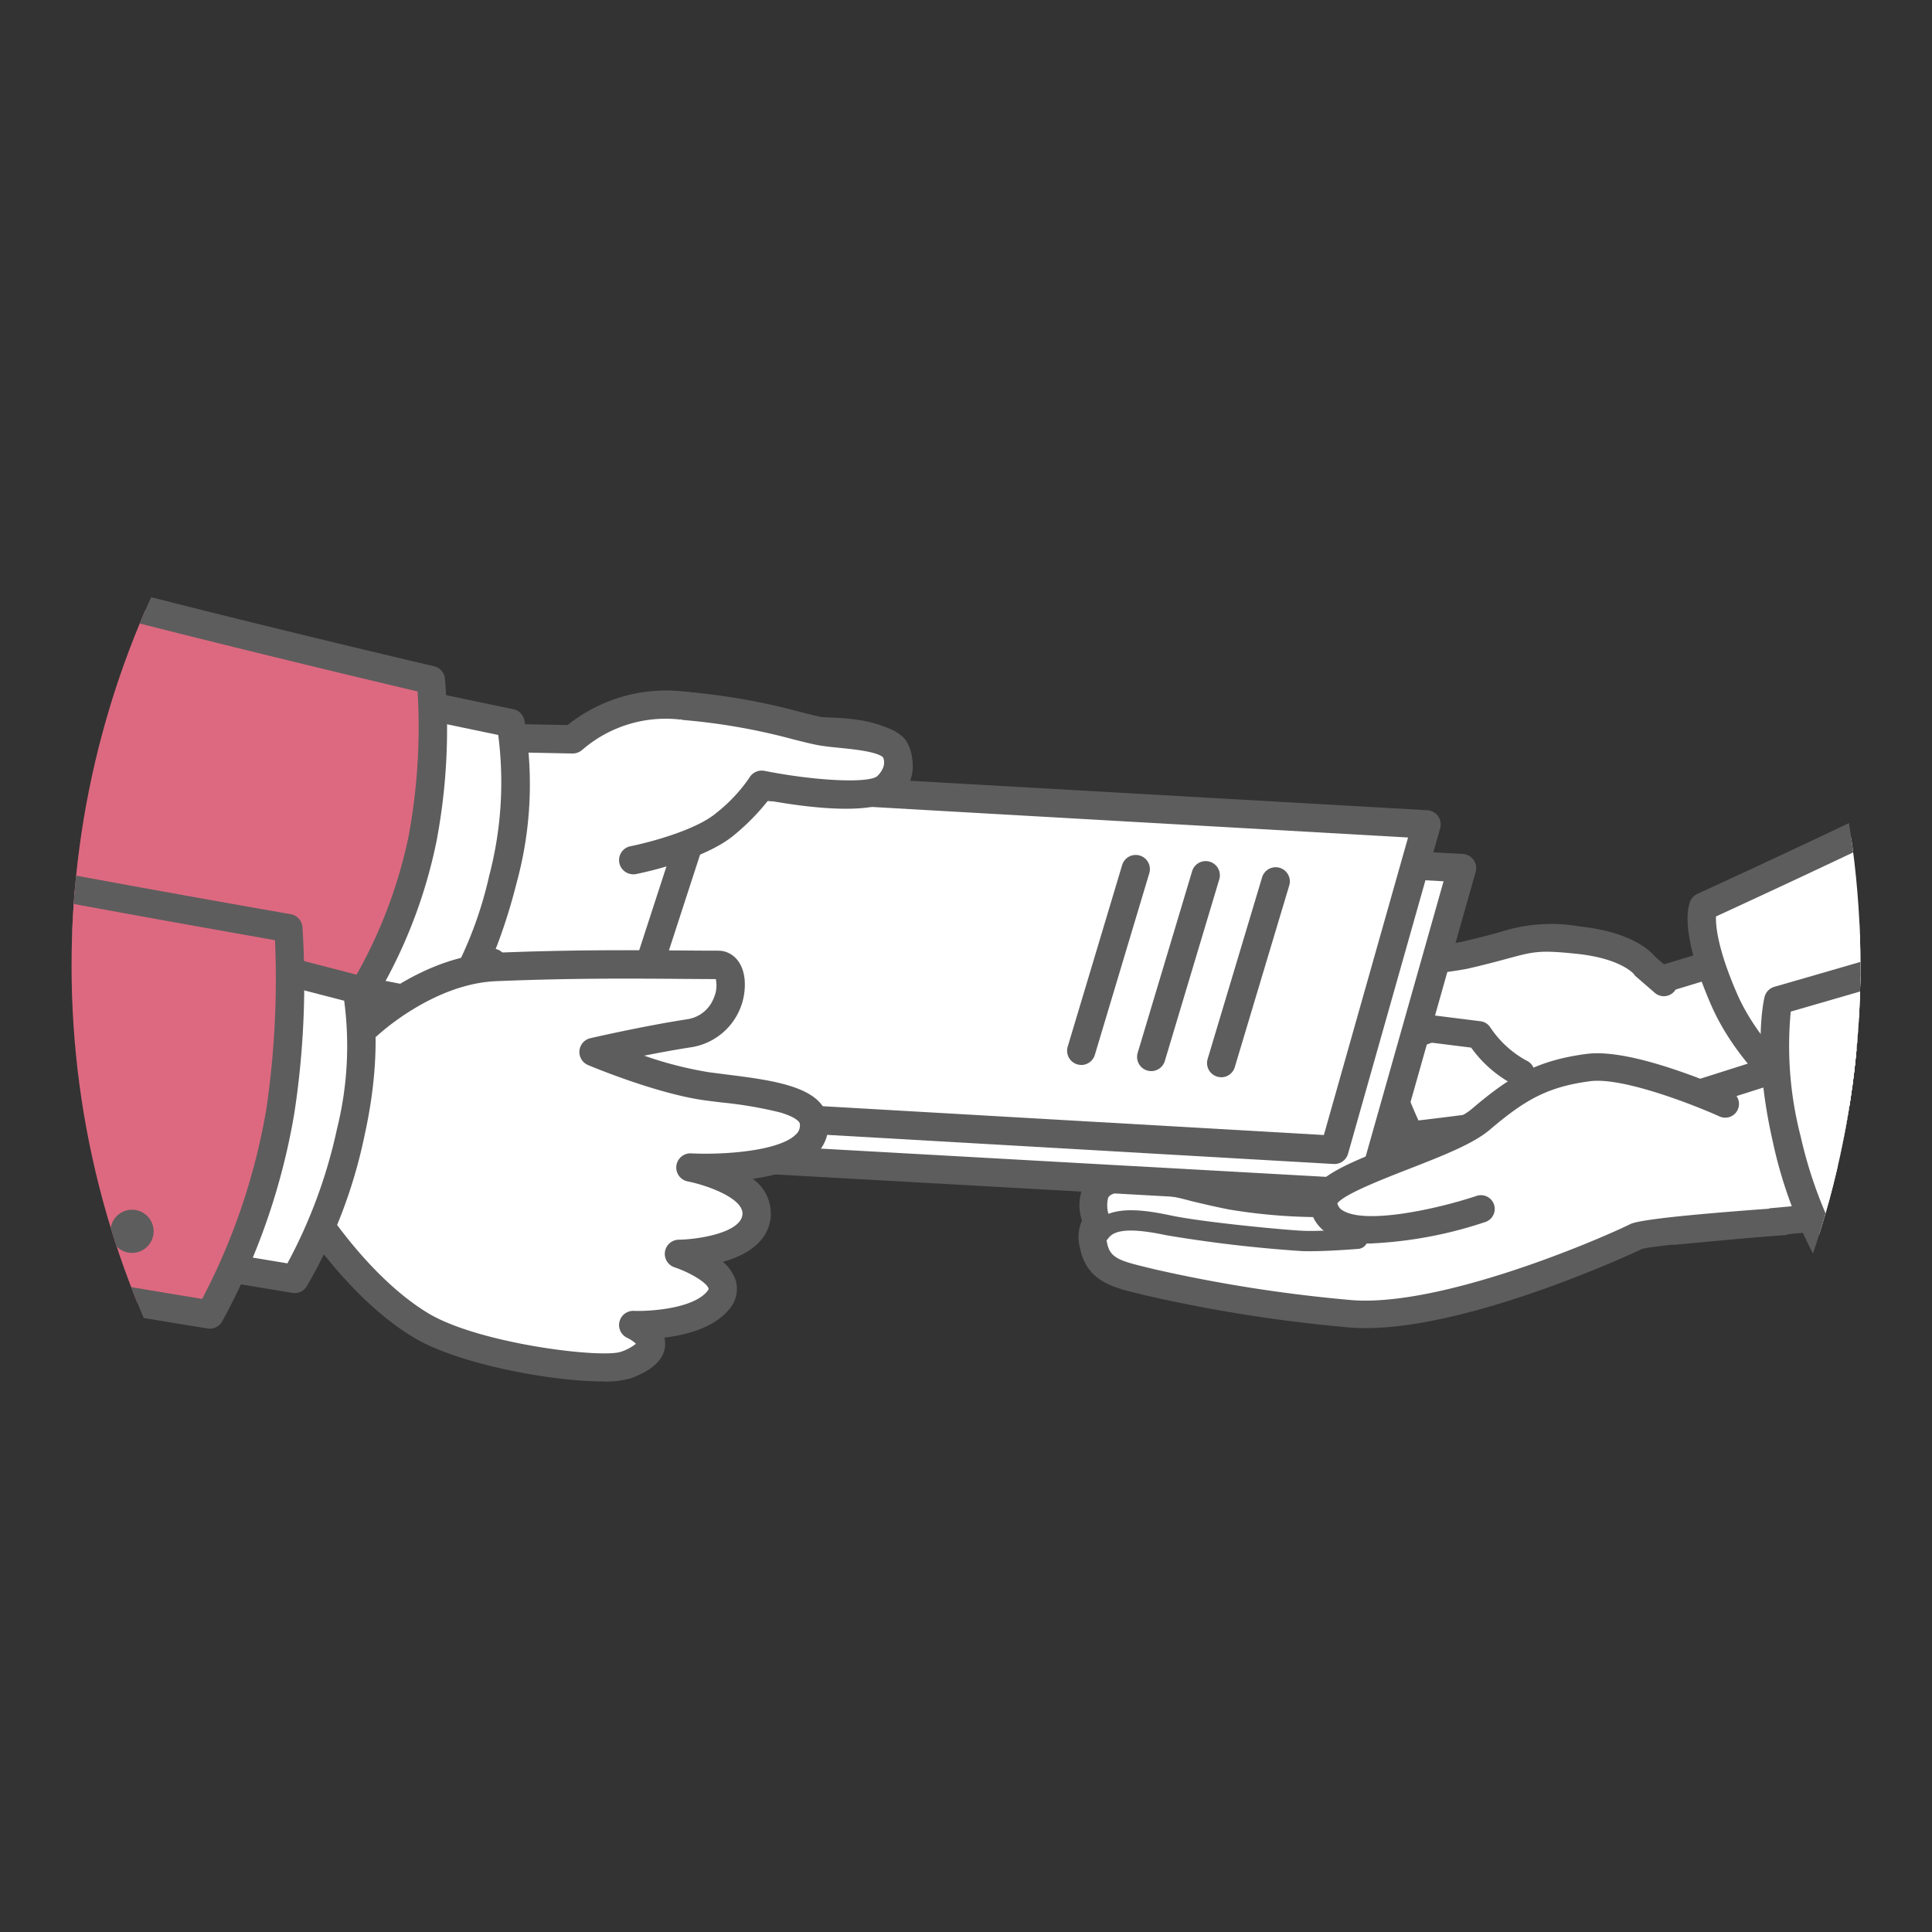 <svg xmlns="http://www.w3.org/2000/svg" width="189" height="189"><rect width="100%" height="100%" fill="#333333" stroke="none"/><defs><clipPath id="a"><circle data-name="Ellipse 29" cx="87.5" cy="87.5" r="87.5" transform="translate(553.402 1465.402)" fill="#fff"/></clipPath><clipPath id="b"><path data-name="Rectangle 1332" fill="none" d="M0 0h355.838v160.099H0z"/></clipPath></defs><g data-name="Group 651" transform="translate(-557 -1265)"><circle data-name="Ellipse 28" cx="94.5" cy="94.5" r="94.5" transform="translate(557 1265)" fill="none"/><g data-name="Mask Group 41" transform="translate(10.598 -193.402)" clip-path="url(#a)"><g data-name="Group 649"><path data-name="Path 7621" d="m706.249 1567.568 37.892-5.065-4.433-17.628-35.545 10.8" fill="#fff"/><g data-name="Group 650"><g data-name="Group 649" clip-path="url(#b)" transform="translate(463.538 1458.012)"><path data-name="Path 7622" d="M242.709 110.902a1.346 1.346 0 0 1-.177-2.68l36.4-4.865-3.721-14.795-34.193 10.385a1.346 1.346 0 1 1-.782-2.575l35.545-10.8a1.345 1.345 0 0 1 1.7.96l4.433 17.628a1.346 1.346 0 0 1-1.127 1.662l-37.897 5.073a1.423 1.423 0 0 1-.18.012" fill="#5d5d5d"/><path data-name="Path 7623" d="M247.682 108.785a31.5 31.5 0 0 0-3.213 1.6s-5.619 4.744-11.878 6.2a57.539 57.539 0 0 1-10.567 1.807 45.5 45.5 0 0 1-18.435-2.279c-3.4-1.345-2.3-2.267-2.3-2.267s-7.025-1.311-6.826-3.482a2.285 2.285 0 0 1 1.919-2.314s-2.639-.79-1.7-2.682 3.911-1.086 3.911-1.086a4.034 4.034 0 0 1 2.174-1.959c1.655-.63 11.952 2.437 14.3 1.563l7.534-2.805a28.322 28.322 0 0 1-5.731-1.266c-2.58-.969-5.252-2.325-5.256-3.79-.007-2.834 8.144-.709 14.524-2.18s5.842-2.031 11.1-1.482 6.581 2.576 6.581 2.576l1.776 1.54" fill="#fff"/><path data-name="Path 7624" d="M218.349 119.913a46.687 46.687 0 0 1-15.255-2.556c-1.863-.738-2.874-1.5-3.2-2.445-.69-.165-1.61-.409-2.532-.728-1.1-.382-4.459-1.543-4.239-3.949a4.157 4.157 0 0 1 .787-2.172 3.056 3.056 0 0 1-.55-.84 2.829 2.829 0 0 1 .119-2.461c.911-1.833 2.933-2.137 4.467-1.971a5.4 5.4 0 0 1 2.345-1.733c1.013-.386 2.775-.109 6.853.663 2.444.463 6.535 1.238 7.454.9l3.058-1.138c-.43-.124-.855-.261-1.258-.412-4.177-1.567-6.125-3.171-6.129-5.048a2.434 2.434 0 0 1 .72-1.769c1.218-1.213 3.59-1.2 6.878-1.176a35.473 35.473 0 0 0 7.969-.549c1.658-.383 2.84-.7 3.789-.958a16.031 16.031 0 0 1 7.757-.551c5 .521 6.9 2.35 7.425 2.985l1.675 1.453a1.346 1.346 0 1 1-1.763 2.033l-1.776-1.541a.864.864 0 0 1-.234-.26c-.151-.174-1.473-1.562-5.606-1.993-3.626-.378-4.168-.231-6.776.473-.971.262-2.179.589-3.886.982a37.494 37.494 0 0 1-8.592.618c-1.673-.011-4.144-.028-4.847.32.166.264.951 1.188 4.342 2.461a27.084 27.084 0 0 0 5.4 1.188 1.346 1.346 0 0 1 .323 2.6l-7.533 2.805c-1.514.562-4.37.083-8.895-.774a31.37 31.37 0 0 0-5.429-.779 2.7 2.7 0 0 0-1.39 1.239 1.328 1.328 0 0 1-1.58.748c-.4-.1-1.988-.35-2.353.386a.486.486 0 0 0-.062.187 1.835 1.835 0 0 0 .949.609 1.383 1.383 0 0 1 .98 1.479 1.294 1.294 0 0 1-1.243 1.149c-.233.045-.6.239-.7 1 .441.637 3.158 1.656 5.722 2.134a1.347 1.347 0 0 1 1.071 1.594 6.89 6.89 0 0 0 1.48.745 44.074 44.074 0 0 0 17.8 2.192 56.033 56.033 0 0 0 9.366-1.523c.353-.09.688-.176 1.036-.256 5.875-1.362 11.26-5.867 11.313-5.913.027-.022.055-.044.084-.065a29.4 29.4 0 0 1 3.457-1.737 1.346 1.346 0 0 1 1.082 2.465 30.387 30.387 0 0 0-2.937 1.435c-.622.517-6.137 4.986-12.391 6.436-.328.076-.645.157-.979.242a58.323 58.323 0 0 1-9.753 1.592 36.986 36.986 0 0 1-3.814.189m-16.2-5.046" fill="#5d5d5d"/><path data-name="Path 7625" d="m220.19 100.7 7.341.92a11.324 11.324 0 0 0 4.121 3.743" fill="#fff"/><path data-name="Path 7626" d="M231.651 106.702a1.336 1.336 0 0 1-.53-.11 11.934 11.934 0 0 1-4.34-3.717l-6.757-.847a1.337 1.337 0 0 1 .332-2.654l7.341.92a1.337 1.337 0 0 1 .956.6 10.011 10.011 0 0 0 3.529 3.243 1.338 1.338 0 0 1-.531 2.565" fill="#5d5d5d"/><path data-name="Path 7627" d="M218.838 105.465s2.343 7.127 4.6 9.179" fill="#fff"/><path data-name="Path 7628" d="M223.431 115.58a.934.934 0 0 1-.63-.244c-2.367-2.156-4.607-8.826-4.855-9.579a.936.936 0 0 1 1.778-.585c.631 1.918 2.641 7.234 4.337 8.779a.936.936 0 0 1-.63 1.628" fill="#5d5d5d"/><path data-name="Path 7629" d="M198.626 104.639c1.833.56 4.918 1.228 6.5 1.672 1.66.467 4.413 1.746 6.06 1.78s7.425-.537 7.425-.537" fill="#fff"/><path data-name="Path 7630" d="M211.329 109.029h-.165a16.062 16.062 0 0 1-4.44-1.183c-.689-.25-1.34-.487-1.854-.632-.646-.182-1.57-.406-2.548-.644-1.349-.328-2.879-.7-3.969-1.033a.936.936 0 1 1 .547-1.79c1.038.317 2.54.682 3.865 1 .994.242 1.933.47 2.612.661.581.163 1.264.412 1.987.674a15.192 15.192 0 0 0 3.839 1.071c1.566.034 7.256-.527 7.314-.533a.936.936 0 0 1 .184 1.863c-.231.023-5.514.543-7.372.543" fill="#231815"/><path data-name="Path 7631" d="M196.378 108.043a31.477 31.477 0 0 0 5.468 1.743c2.675.538 7.868 2.307 9.579 2.431s7.886-.878 8.282-.892" fill="#fff"/><path data-name="Path 7632" d="M211.763 113.163c-.151 0-.286 0-.405-.013a36.237 36.237 0 0 1-5.285-1.284c-1.608-.459-3.271-.934-4.412-1.163a24.1 24.1 0 0 1-4.434-1.342c-.394-.153-.765-.3-1.156-.434a.936.936 0 1 1 .617-1.768c.422.147.827.305 1.218.457a22.189 22.189 0 0 0 4.126 1.252c1.213.244 2.913.729 4.556 1.2a37.564 37.564 0 0 0 4.906 1.217 57.912 57.912 0 0 0 6.831-.718c.973-.138 1.215-.171 1.352-.176a.936.936 0 1 1 .065 1.871c-.089.007-.63.084-1.153.159a64.2 64.2 0 0 1-6.824.744" fill="#231815"/><path data-name="Path 7633" d="M214.169 114.982a48.061 48.061 0 0 1-7.019-.754 25.303 25.303 0 0 1-1.051-.2c-1.975-.39-3.523-.62-3.989.249a.936.936 0 1 1-1.649-.885c1.157-2.157 3.956-1.6 6-1.2.345.068.679.134.992.185a37.982 37.982 0 0 0 7.767.68c2.127-.231 5.712-.711 5.748-.716a.936.936 0 0 1 .248 1.856c-.036 0-3.644.488-5.795.721a11.809 11.809 0 0 1-1.253.06" fill="#231815"/><path data-name="Path 7634" d="m246.753 120.804 40.813-3.8-2.323-21.12-38.2 12.121" fill="#fff"/><path data-name="Path 7635" d="M246.751 122.15a1.346 1.346 0 0 1-.123-2.686l39.451-3.677-1.995-18.12-36.631 11.624a1.346 1.346 0 1 1-.814-2.565l38.2-12.121a1.345 1.345 0 0 1 1.745 1.135l2.324 21.116a1.346 1.346 0 0 1-1.213 1.487l-40.813 3.8c-.043 0-.084.006-.126.006" fill="#5d5d5d"/><path data-name="Path 7636" d="M257.333 119.877s-13.289.934-14.356 1.456-17.763 8.24-27.768 7.595a144.8 144.8 0 0 1-19.85-3.1c-2.73-.7-4.975-.958-5.5-3.56-.45-2.219.44-2.045.44-2.045s-.97-2.076-.155-3.4c1.2-1.95 5.223-.962 5.223-.962s-.123-2.87 1.716-2.956a22.423 22.423 0 0 1 5.509 1.1s-1.468-2.688 1.535-2.785 4.669 1.112 7.961 1.023c3.865-.1 14.513-1.506 14.513-1.506l16.421-4.025" fill="#fff"/><path data-name="Path 7637" d="M216.43 130.312q-.669 0-1.307-.041a146.7 146.7 0 0 1-20.1-3.137 45.595 45.595 0 0 0-.815-.2c-2.473-.6-5.031-1.224-5.674-4.394a4.05 4.05 0 0 1 .175-2.753 4.679 4.679 0 0 1 .284-3.665c1.128-1.83 3.557-1.956 5.167-1.809a3.148 3.148 0 0 1 2.853-2.748 15.326 15.326 0 0 1 3.912.573 2.624 2.624 0 0 1 .3-.834 3.114 3.114 0 0 1 2.849-1.426 15.135 15.135 0 0 1 4.154.528 13.976 13.976 0 0 0 3.813.495c3.587-.1 13.358-1.362 14.3-1.485l16.348-4.008a1.346 1.346 0 0 1 .641 2.615l-16.42 4.025a1.422 1.422 0 0 1-.145.027c-.438.057-10.762 1.411-14.652 1.517a16.729 16.729 0 0 1-4.494-.564 12.507 12.507 0 0 0-3.46-.459 1.772 1.772 0 0 0-.593.1 1.813 1.813 0 0 0 .2.708 1.349 1.349 0 0 1-1.6 1.916 20.208 20.208 0 0 0-5.032-1.036c-.245.012-.456.9-.434 1.56a1.35 1.35 0 0 1-1.666 1.359c-1.287-.31-3.311-.358-3.756.362a2.987 2.987 0 0 0 .228 2.122 1.346 1.346 0 0 1-.437 1.665 4.884 4.884 0 0 0 .1.682c.28 1.379 1.126 1.7 3.672 2.315.275.067.557.135.845.209a143.061 143.061 0 0 0 19.6 3.059c8.681.566 23.577-5.742 27.089-7.461 1.077-.527 8.671-1.155 14.853-1.59a1.346 1.346 0 0 1 .189 2.685c-6.1.429-12.928 1.046-13.909 1.346-1.008.476-16.627 7.745-27.089 7.746m27.139-7.77-.029.013.029-.013" fill="#5d5d5d"/><path data-name="Path 7638" d="M190.464 120.966c1.072-1.525 3.572-1.375 6.721-.7s11.157 1.437 13.056 1.525 5.455-.212 5.455-.212" fill="#fff"/><path data-name="Path 7639" d="M211.039 122.794c-.3 0-.586-.005-.844-.017a132.676 132.676 0 0 1-13.217-1.545c-3.3-.7-5.061-.609-5.7.305a.992.992 0 0 1-1.624-1.141c1.478-2.1 4.593-1.774 7.74-1.105 3.124.665 11.15 1.423 12.9 1.5 1.812.085 5.29-.206 5.325-.21a.993.993 0 0 1 .167 1.978c-.128.011-2.773.231-4.739.231" fill="#5d5d5d"/><path data-name="Path 7640" d="M195.215 116.133c2.011.057 4.214.833 8.036 1.6a58.454 58.454 0 0 0 11.159.7" fill="#fff"/><path data-name="Path 7641" d="M212.692 119.454a54.826 54.826 0 0 1-9.635-.751c-1.438-.287-2.638-.574-3.7-.827a21.56 21.56 0 0 0-4.172-.751.992.992 0 0 1 .028-1.984h.029a23.168 23.168 0 0 1 4.577.8 94.74 94.74 0 0 0 3.626.811 56.655 56.655 0 0 0 10.918.685.992.992 0 1 1 .093 1.982c-.319.015-.943.03-1.765.03" fill="#5d5d5d"/><path data-name="Path 7642" d="M202.517 114.376s5.458.857 7.3 1.1a50.756 50.756 0 0 0 6.29-.079" fill="#fff"/><path data-name="Path 7643" d="M211.699 116.555a16.729 16.729 0 0 1-2.015-.092c-1.831-.245-7.1-1.071-7.321-1.106a.993.993 0 0 1 .308-1.961c.054.009 5.468.858 7.276 1.1a47.514 47.514 0 0 0 6.092-.086.992.992 0 1 1 .133 1.98c-.137.009-2.492.165-4.473.165" fill="#231815"/><path data-name="Path 7644" d="M297.893 30.326c-2.325 6.553-9.52 36.895-12.248 40.8-1.424 2.039-36.148 17.963-36.148 17.963s-.964 2.138 2 8.987c3.6 8.335 13.2 13.8 13.2 13.8s46.551-27.522 49.976-35.51c8.467-19.748 16.229-27.823 15.839-33.624" fill="#fff"/><path data-name="Path 7645" d="M264.691 113.26a1.381 1.381 0 0 1-.686-.181c-.408-.232-10.038-5.79-13.783-14.45-2.973-6.877-2.275-9.474-1.99-10.107a1.389 1.389 0 0 1 .686-.69c12.842-5.889 33.785-15.822 35.625-17.547 1.608-2.423 5.272-16.038 7.952-26 1.728-6.423 3.221-11.969 4.091-14.422a1.386 1.386 0 1 1 2.612.927c-.834 2.351-2.313 7.85-4.027 14.216-3.82 14.194-6.658 24.434-8.391 26.917-.384.55-1.1 1.574-19.147 10.2a1347.42 1347.42 0 0 1-16.9 7.921c-.035.892.15 3.141 2.028 7.483 2.834 6.555 9.749 11.338 11.936 12.729 18.563-11.013 46.339-28.954 48.69-34.438a199.045 199.045 0 0 1 10.641-21c3.174-5.592 5.271-9.286 5.089-11.984a1.386 1.386 0 0 1 2.766-.186c.237 3.53-2.023 7.512-5.444 13.539a194.031 194.031 0 0 0-10.5 20.724c-1.551 3.619-10.314 10.607-26.788 21.365-11.953 7.806-23.639 14.723-23.756 14.792a1.383 1.383 0 0 1-.705.193" fill="#5d5d5d"/><path data-name="Path 7646" d="M138.894 72.717a13.94 13.94 0 0 1 10.968-3.275c5.38.67 9.324 2.362 13.349 2.492 3.175.1 7.248.276 7.545 3.243.546 5.463-17.48 4.916-17.48 4.916s10.6 1.514 15.022 2.868c4.44 1.361 9.449 3.057 9.286 5.6-.325 5.072-9.861 3.086-9.861 3.086s6.32 1.58 5.217 4.971-7.584 4.347-7.584 4.347 2.859 3.137.21 5.349-6.708.511-6.708.511 2.464 2.939-1.78 4.518c-1.722.641-13.037-3.662-17.612-7.61a49.6 49.6 0 0 1-8.416-9.163l-10.447-2.765 4.916-19.358Z" fill="#fff"/><path data-name="Path 7647" d="M156.64 112.775c-2.053 0-5.653-1.342-7.824-2.236-2.06-.848-7.182-3.107-10.254-5.758a52.89 52.89 0 0 1-8.36-9l-9.952-2.634a1.387 1.387 0 0 1-.989-1.681l4.916-19.358a1.386 1.386 0 0 1 1.343-1.045h.028l12.837.259a15.442 15.442 0 0 1 11.649-3.253 59.512 59.512 0 0 1 6.871 1.364 31.671 31.671 0 0 0 6.351 1.118c3.163.1 8.458.272 8.88 4.491a3.693 3.693 0 0 1-1.037 2.949c-1.138 1.22-3.2 2.111-6.257 2.695 1.472.311 2.825.635 3.863.953 5.537 1.7 10.488 3.51 10.264 7.013a4.425 4.425 0 0 1-1.762 3.336 7.686 7.686 0 0 1-3.712 1.327 4.547 4.547 0 0 1 .479.7 3.737 3.737 0 0 1 .287 3.037c-.922 2.837-4.388 4.23-6.677 4.854a5.2 5.2 0 0 1 .486 2.456 4.272 4.272 0 0 1-1.613 3.021 7.083 7.083 0 0 1-5.5 1.383 3.508 3.508 0 0 1-.115.835c-.355 1.343-1.458 2.368-3.279 3.045a2.693 2.693 0 0 1-.923.134m-34.354-21.96 9.121 2.415a1.386 1.386 0 0 1 .8.579 48.856 48.856 0 0 0 8.163 8.875c4.349 3.754 14.579 7.5 16.284 7.338.854-.327 1.4-.738 1.505-1.133a1.657 1.657 0 0 0-.365-1.172 1.386 1.386 0 0 1 1.6-2.169c.029.012 3.325 1.338 5.284-.3a1.482 1.482 0 0 0 .624-1.074 3.743 3.743 0 0 0-.974-2.282 1.389 1.389 0 0 1 .827-2.3c1.461-.218 5.79-1.314 6.469-3.4a.967.967 0 0 0-.075-.836c-.612-1.109-2.878-2.038-4.163-2.363a1.386 1.386 0 0 1 .62-2.7c2.084.431 5.97.673 7.522-.511a1.643 1.643 0 0 0 .673-1.307c.025-.381-.531-1.086-2.164-1.92a40.827 40.827 0 0 0-6.145-2.266c-4.265-1.307-14.707-2.806-14.812-2.821a1.386 1.386 0 0 1 .238-2.757 68.583 68.583 0 0 0 7.057-.225c6.359-.555 8.2-1.854 8.7-2.386a.923.923 0 0 0 .306-.781c-.091-.912-.646-1.817-6.211-2a34.114 34.114 0 0 1-6.915-1.2 56.51 56.51 0 0 0-6.56-1.307 12.469 12.469 0 0 0-9.829 2.892 1.455 1.455 0 0 1-1 .393l-12.274-.248Z" fill="#5d5d5d"/><path data-name="Path 7648" d="m216.877 117.156-72.785-4.076 10.314-31.724 71.48 3.961Z" fill="#fff"/><path data-name="Path 7649" d="M216.878 118.537h-.078l-72.785-4.076a1.386 1.386 0 0 1-1.241-1.813l10.314-31.724a1.387 1.387 0 0 1 1.395-.955l71.48 3.961a1.386 1.386 0 0 1 1.257 1.761l-9.009 31.839a1.386 1.386 0 0 1-1.333 1.009m-70.911-6.746 69.88 3.909 8.236-29.1-68.687-3.807Z" fill="#5d5d5d"/><path data-name="Path 7650" d="m213.404 112.87-71.562-4.116 10.314-31.724 70.257 4Z" fill="#fff"/><path data-name="Path 7651" d="M213.404 114.259h-.08l-71.562-4.116a1.386 1.386 0 0 1-1.239-1.812l10.314-31.724a1.386 1.386 0 0 1 1.4-.955l70.257 4a1.386 1.386 0 0 1 1.255 1.761l-9.009 31.839a1.386 1.386 0 0 1-1.333 1.009m-69.691-6.785 68.657 3.949 8.236-29.105-67.465-3.842Z" fill="#5d5d5d"/><path data-name="Path 7652" d="M202.331 105.77a1.387 1.387 0 0 1-1.328-1.784l5.327-17.772a1.386 1.386 0 1 1 2.655.8l-5.327 17.772a1.387 1.387 0 0 1-1.327.989" fill="#5d5d5d"/><path data-name="Path 7653" d="M195.486 105.171a1.387 1.387 0 0 1-1.328-1.784l5.327-17.772a1.386 1.386 0 1 1 2.655.8l-5.326 17.768a1.387 1.387 0 0 1-1.327.989" fill="#5d5d5d"/><path data-name="Path 7654" d="M188.641 104.568a1.387 1.387 0 0 1-1.328-1.784l5.327-17.771a1.386 1.386 0 1 1 2.655.8l-5.327 17.771a1.387 1.387 0 0 1-1.327.989" fill="#5d5d5d"/><path data-name="Path 7655" d="m125.031 69.506 7.769 1.623a35.31 35.31 0 0 1-.731 15.256c-2.228 8.86-5.265 12.59-5.265 12.59l-7.748-1.514" fill="#fff"/><path data-name="Path 7656" d="M126.804 100.361a1.36 1.36 0 0 1-.266-.026l-7.747-1.514a1.386 1.386 0 0 1 .532-2.72l6.863 1.341a38.668 38.668 0 0 0 4.539-11.4 35.951 35.951 0 0 0 .878-13.752l-6.855-1.432a1.386 1.386 0 0 1 .567-2.713l7.769 1.623a1.386 1.386 0 0 1 1.066 1.041 36.464 36.464 0 0 1-.737 15.91c-2.277 9.054-5.4 12.965-5.534 13.127a1.387 1.387 0 0 1-1.075.511" fill="#5d5d5d"/><path data-name="Path 7657" d="M57.829 16.575c4.3 6.845 15.155 33.9 19.244 37.639 2.134 1.952 47.933 12.7 47.933 12.7a57.733 57.733 0 0 1-.819 15.568 48.026 48.026 0 0 1-7.953 18.188s-59.818-19.4-65.735-27.59C35.873 52.824 25.013 45.635 23.981 38.953" fill="#dd6980"/><path data-name="Path 7658" d="M116.236 102.057a1.378 1.378 0 0 1-.427-.068c-.15-.048-15.163-4.925-30.707-10.742-21.385-8-33.071-13.68-35.724-17.355a225.793 225.793 0 0 0-17.202-20.867c-5.387-5.939-8.946-9.863-9.563-13.861a1.386 1.386 0 0 1 2.739-.423c.49 3.175 3.826 6.854 8.877 12.422a231.4 231.4 0 0 1 17.4 21.106c4.548 6.3 46.874 21.151 64.072 26.769a47.167 47.167 0 0 0 7.13-16.813 58.473 58.473 0 0 0 .883-14.192 1864.547 1864.547 0 0 1-22.2-5.392c-23.773-5.947-24.849-6.931-25.366-7.4-2.435-2.228-6.287-10.339-11.884-22.46-3.024-6.547-5.88-12.732-7.6-15.464a1.386 1.386 0 1 1 2.347-1.476c1.813 2.884 4.705 9.147 7.768 15.777 4 8.668 8.979 19.444 11.2 21.543 2.355 1.5 30.253 8.394 47.35 12.407a1.386 1.386 0 0 1 1.06 1.193 58.641 58.641 0 0 1-.835 15.984 49 49 0 0 1-8.214 18.771 1.386 1.386 0 0 1-1.1.544" fill="#5d5d5d"/><path data-name="Path 7659" d="M118.858 100.661s5.677-5.4 12.5-5.683c9.511-.393 16.791-.2 21.782-.2 2.049 0 1.732 5.982-2.868 6.692-4.253.656-9.341 1.829-9.341 1.829s6.536 2.752 11.116 3.361c4.6.612 10.184.993 10.442 3.528.514 5.056-12.08 4.408-12.08 4.408s6.982 1.341 6.452 4.867-7.579 3.585-7.579 3.585 6.038 1.992 3.79 4.609-8.262 2.356-8.262 2.356 4.311 1.951-.649 3.892c-2.356.922-15.015-.75-20.177-3.892-6.245-3.8-10.854-11.275-10.854-11.275l-11.488-3.6 2.421-17.58Z" fill="#fff"/><path data-name="Path 7660" d="M141.804 135.529c-5.014 0-14.2-1.7-18.54-4.338-5.636-3.43-9.906-9.574-11.028-11.287l-11.007-3.448a1.386 1.386 0 0 1-.959-1.512l2.42-17.576a1.386 1.386 0 0 1 1.658-1.167l14.112 2.965c1.657-1.411 6.77-5.317 12.841-5.568 7.431-.308 13.394-.262 18.184-.226 1.331.01 2.549.019 3.655.019 1.171 0 2.422.9 2.576 2.921a6.2 6.2 0 0 1-5.233 6.526c-1.512.233-3.139.535-4.6.824a36.9 36.9 0 0 0 6.348 1.622c.507.068 1.027.132 1.55.2 4.792.6 9.747 1.212 10.088 4.564a3.929 3.929 0 0 1-1.1 3.188c-1.358 1.427-3.855 2.133-6.265 2.475a4.165 4.165 0 0 1 1.729 3.957c-.356 2.372-2.529 3.564-4.652 4.162a4.044 4.044 0 0 1 1.274 1.877 3.048 3.048 0 0 1-.731 2.851c-1.157 1.346-3.116 2.23-5.824 2.628-.15.022-.3.042-.446.06a2.427 2.427 0 0 1 .08.684c-.052 2.006-2.471 2.953-3.266 3.263a8.765 8.765 0 0 1-2.863.339m-38.632-21.371 10.369 3.248a1.388 1.388 0 0 1 .766.6c.044.072 4.517 7.242 10.394 10.819 4.981 3.032 17.163 4.486 18.952 3.785a4.739 4.739 0 0 0 1.421-.766 3.219 3.219 0 0 0-.845-.576 1.387 1.387 0 0 1 .637-2.645c1.389.057 5.681-.163 7.151-1.874.031-.036.185-.221.163-.3-.17-.617-1.9-1.611-3.337-2.088a1.386 1.386 0 0 1 .424-2.7c1.837-.02 5.957-.651 6.22-2.4.247-1.645-3.567-2.955-5.345-3.3a1.386 1.386 0 0 1 .334-2.745c3.131.159 8.689-.213 10.28-1.887a1.157 1.157 0 0 0 .351-1c-.027-.263-.555-.715-1.954-1.123a40.187 40.187 0 0 0-5.719-.971c-.53-.066-1.058-.132-1.573-.2-4.71-.626-11.2-3.342-11.471-3.457a1.386 1.386 0 0 1 .226-2.628c.21-.048 5.186-1.192 9.441-1.848a3.293 3.293 0 0 0 2.62-2.054 3.049 3.049 0 0 0 .21-1.882c-1.045 0-2.187-.01-3.426-.019-4.761-.037-10.685-.081-18.049.223-6.2.256-11.55 5.253-11.6 5.3a1.387 1.387 0 0 1-1.239.351l-13.34-2.8Z" fill="#5d5d5d"/><path data-name="Path 7661" d="m110.451 95.279 7.265 1.88s1.441 5.032-.528 13.953a47.875 47.875 0 0 1-5.494 14.388l-7.788-1.288" fill="#fff"/><path data-name="Path 7662" d="M111.694 126.887a1.409 1.409 0 0 1-.227-.019l-7.788-1.288a1.386 1.386 0 1 1 .452-2.735l6.849 1.133a49.62 49.62 0 0 0 4.853-13.164 33.478 33.478 0 0 0 .7-12.528l-6.432-1.664a1.386 1.386 0 1 1 .694-2.684l7.265 1.88a1.385 1.385 0 0 1 .985.96c.063.22 1.515 5.475-.507 14.634a48.906 48.906 0 0 1-5.682 14.84 1.386 1.386 0 0 1-1.165.635" fill="#5d5d5d"/><path data-name="Path 7663" d="M21.973 39.262c4.5 6.717 28.374 36.939 32.57 40.559 2.189 1.889 56.536 11.369 56.536 11.369a83.662 83.662 0 0 1-.778 17.857 64.064 64.064 0 0 1-6.9 19.936s-58-9.262-66.676-14.441c-12.7-7.579-30.214-25.5-35.335-30.419" fill="#dd6980"/><path data-name="Path 7664" d="M103.4 130.369a1.386 1.386 0 0 1-.219-.018c-2.379-.38-58.362-9.364-67.168-14.62-11.184-6.675-25.916-21.134-33-28.082-1.034-1.015-1.926-1.891-2.59-2.528a1.386 1.386 0 1 1 1.92-2c.674.647 1.572 1.528 2.611 2.549 7 6.873 21.574 21.175 32.474 27.68 2.379 1.419 10.578 4.131 36.136 8.99 13.1 2.491 25.575 4.546 29.078 5.116a62.5 62.5 0 0 0 6.283-18.606 87.742 87.742 0 0 0 .842-16.485c-3.48-.612-14.9-2.631-26.395-4.791-28.087-5.281-29.161-6.207-29.739-6.705-4.224-3.644-28.249-34.022-32.816-40.837a1.386 1.386 0 1 1 2.3-1.543c2.111 3.15 8.979 12.129 16.331 21.349 8.016 10.052 14.1 17.263 15.939 18.885 2.718 1.453 35.681 7.569 55.923 11.1a1.386 1.386 0 0 1 1.141 1.234 84.3 84.3 0 0 1-.786 18.184 64.8 64.8 0 0 1-7.072 20.429 1.386 1.386 0 0 1-1.2.7" fill="#5d5d5d"/><path data-name="Path 7665" d="M85.008 120.448a2.113 2.113 0 1 0-.007-2.988 2.113 2.113 0 0 0 .007 2.988" fill="#5d5d5d"/><path data-name="Path 7666" d="M94.289 122.343a2.113 2.113 0 1 0-.007-2.988 2.113 2.113 0 0 0 .007 2.988" fill="#5d5d5d"/><path data-name="Path 7667" d="M300.897 13.52c1.537-1.644 5.982-6.327 7.374-6.965l10.815-5.169s-23.651 23.741-17 93.537c1.8 18.871-2.468 57.943-5.626 62.286s-13.311-2.109-13.311-2.109c.787-1.573 8.911-51.952 7.783-61.065-3.369-27.221-7.318-24.4-6.515-41.261-.005-3.228 3.487-15.117 5.082-19.862 2.8-8.33 7.784-14.339 11.267-18.641" fill="#fff"/><path data-name="Path 7668" d="M293.022 160.099c-4.419 0-9.8-3.309-10.618-3.829a1.385 1.385 0 0 1-.526-1.725c.8-2.426 8.766-51.544 7.678-60.34a144.465 144.465 0 0 0-4.5-23.292c-1.481-5.393-2.46-8.959-2.024-18.174.019-3.57 3.64-15.764 5.154-20.27 2.8-8.331 7.656-14.325 11.2-18.7l.13-.161a1.382 1.382 0 0 1 .371-1.035c4.017-4.3 6.644-6.743 7.809-7.278l10.795-5.16a1.386 1.386 0 0 1 1.58 2.229c-2 2.024-6.82 8.878-10.751 20.314-8.234 23.957-7.73 52.439-5.856 72.114.817 8.579.46 22.357-.955 36.857-.369 3.78-2.34 22.814-4.93 26.376a5.305 5.305 0 0 1-4.557 2.074m-8.279-5.655c3.232 1.854 8.948 4.215 10.595 1.951 1.131-1.556 3.011-10.648 4.413-25.015 1.4-14.333 1.756-27.913.954-36.325-1.908-20.037-2.4-49.059 6.08-73.528a75.859 75.859 0 0 1 7.759-16.433l-5.673 2.712c-.634.291-2.94 2.379-6.724 6.409a1.382 1.382 0 0 1-.308.928l-.3.37c-3.414 4.213-8.089 9.982-10.73 17.839-1.7 5.068-5.015 16.515-5.009 19.419v.069c-.419 8.8.464 12.013 1.927 17.339a146.932 146.932 0 0 1 4.579 23.685c.661 5.345-1.707 23.425-3.177 33.727-1.344 9.417-3.436 22.626-4.386 26.852m-2.835.037a.544.544 0 0 0-.022.047l.022-.047" fill="#231815"/><path data-name="Path 7669" d="m267.709 100.176-5.915 2.581s-.542 4.469 2.339 11.778 5.884 10.154 5.884 10.154l6.439-2.149" fill="#fff"/><path data-name="Path 7670" d="M270.016 126.075a1.384 1.384 0 0 1-.953-.38c-.132-.124-3.26-3.142-6.22-10.651-2.976-7.549-2.45-12.256-2.426-12.453a1.386 1.386 0 0 1 .821-1.1l5.918-2.584a1.386 1.386 0 0 1 1.108 2.541l-5.121 2.234a28.906 28.906 0 0 0 2.281 10.345 33.522 33.522 0 0 0 5.016 9.061l5.579-1.862a1.386 1.386 0 1 1 .877 2.63l-6.44 2.151a1.391 1.391 0 0 1-.439.071" fill="#231815"/><path data-name="Path 7671" d="M345.458 44.24c-4.275 5.024-24.126 31.737-27.46 35.142-1.739 1.777-61.173 18.88-61.173 18.88s-1.19 4.768.839 13.619a42.214 42.214 0 0 0 6.025 14.312s61.323-11.519 69.037-15.523c10.04-5.212 17.691-11.368 21.724-15.951" fill="#fff"/><path data-name="Path 7672" d="M263.691 127.578a1.385 1.385 0 0 1-1.118-.568 43.3 43.3 0 0 1-6.258-14.821c-2.079-9.07-.884-14.056-.833-14.264a1.387 1.387 0 0 1 .961-1c22.958-6.606 57.88-16.96 60.636-18.59 1.933-2.025 9.125-11.436 15.481-19.751 5.121-6.7 9.959-13.031 11.845-15.247a1.387 1.387 0 0 1 2.111 1.8c-1.838 2.161-6.654 8.462-11.753 15.133-6.8 8.9-13.831 18.1-15.772 20.08-.5.511-1.338 1.366-31.833 10.465a3623.497 3623.497 0 0 1-29.112 8.536 35.369 35.369 0 0 0 .972 12.218 43.112 43.112 0 0 0 5.318 13.09c21.4-4.034 61.88-12.172 67.755-15.222 12.918-6.706 19.586-13.664 21.322-15.636a1.386 1.386 0 0 1 2.081 1.831c-4.848 5.51-13.119 11.591-22.125 16.266-7.806 4.052-66.908 15.184-69.42 15.656a1.38 1.38 0 0 1-.256.024" fill="#5d5d5d"/><path data-name="Path 7673" d="M271.391 121.16a1.817 1.817 0 1 1-.21-2.561 1.817 1.817 0 0 1 .21 2.561" fill="#231815"/><path data-name="Path 7674" d="M279.178 119.157a1.817 1.817 0 1 1-.21-2.561 1.817 1.817 0 0 1 .21 2.561" fill="#231815"/><path data-name="Path 7675" d="M144.81 84.532s6.282-1.229 9.013-3.551a16.025 16.025 0 0 0 3.551-3.824s10.379 2.048 12.29.136a2.864 2.864 0 0 0 .683-3.687c-1.229-1.366-4.984-1.3-7.135-1.673s-6.93-2.014-13.349-2.492" fill="#fff"/><path data-name="Path 7676" d="M144.809 85.918a1.386 1.386 0 0 1-.265-2.746c1.65-.324 6.373-1.539 8.382-3.246a15.51 15.51 0 0 0 3.238-3.443 1.4 1.4 0 0 1 1.479-.684c5.054 1 10.215 1.236 11.046.513.863-.864.69-1.559.55-1.851-.663-.552-2.865-.773-4.2-.907-.743-.074-1.445-.145-2.062-.253-.645-.113-1.448-.315-2.464-.571a61.072 61.072 0 0 0-10.749-1.9 1.386 1.386 0 0 1 .206-2.764 63.51 63.51 0 0 1 11.221 1.981c.923.232 1.72.433 2.264.528.518.091 1.171.156 1.862.225 2.361.237 4.8.482 6.065 1.886a1.342 1.342 0 0 1 .109.138 4.255 4.255 0 0 1-.842 5.456c-2.019 2.02-8.941 1.089-12.64.414a22.121 22.121 0 0 1-3.283 3.349c-2.973 2.528-9.374 3.8-9.644 3.855a1.39 1.39 0 0 1-.268.026" fill="#5d5d5d"/><path data-name="Path 7677" d="M227.772 118.649s-14.766 4.931-15.434-.514c-.324-2.64 12.013-5.37 15.387-8.241s5.789-4.448 10.533-5.069c4.3-.562 13.415 3.573 13.415 3.573" fill="#fff"/><path data-name="Path 7678" d="M217.158 122.027a8.4 8.4 0 0 1-4.389-.954 3.729 3.729 0 0 1-1.77-2.775c-.313-2.547 3.45-4.012 8.658-6.04 2.774-1.081 5.918-2.305 7.192-3.389 3.678-3.13 6.3-4.733 11.231-5.379 1.989-.26 4.992.291 8.928 1.637 2.845.973 5.121 2 5.217 2.045a1.346 1.346 0 0 1-1.111 2.451c-2.441-1.106-9.476-3.879-12.685-3.464-4.29.562-6.5 1.923-9.836 4.76-1.619 1.377-4.7 2.577-7.959 3.847-2.376.925-6.306 2.456-6.94 3.342a1.041 1.041 0 0 0 .511.688c2.233 1.41 9.242-.126 13.137-1.425a1.346 1.346 0 0 1 .852 2.553 40.975 40.975 0 0 1-11.037 2.1" fill="#5d5d5d"/></g></g></g></g></g></svg>